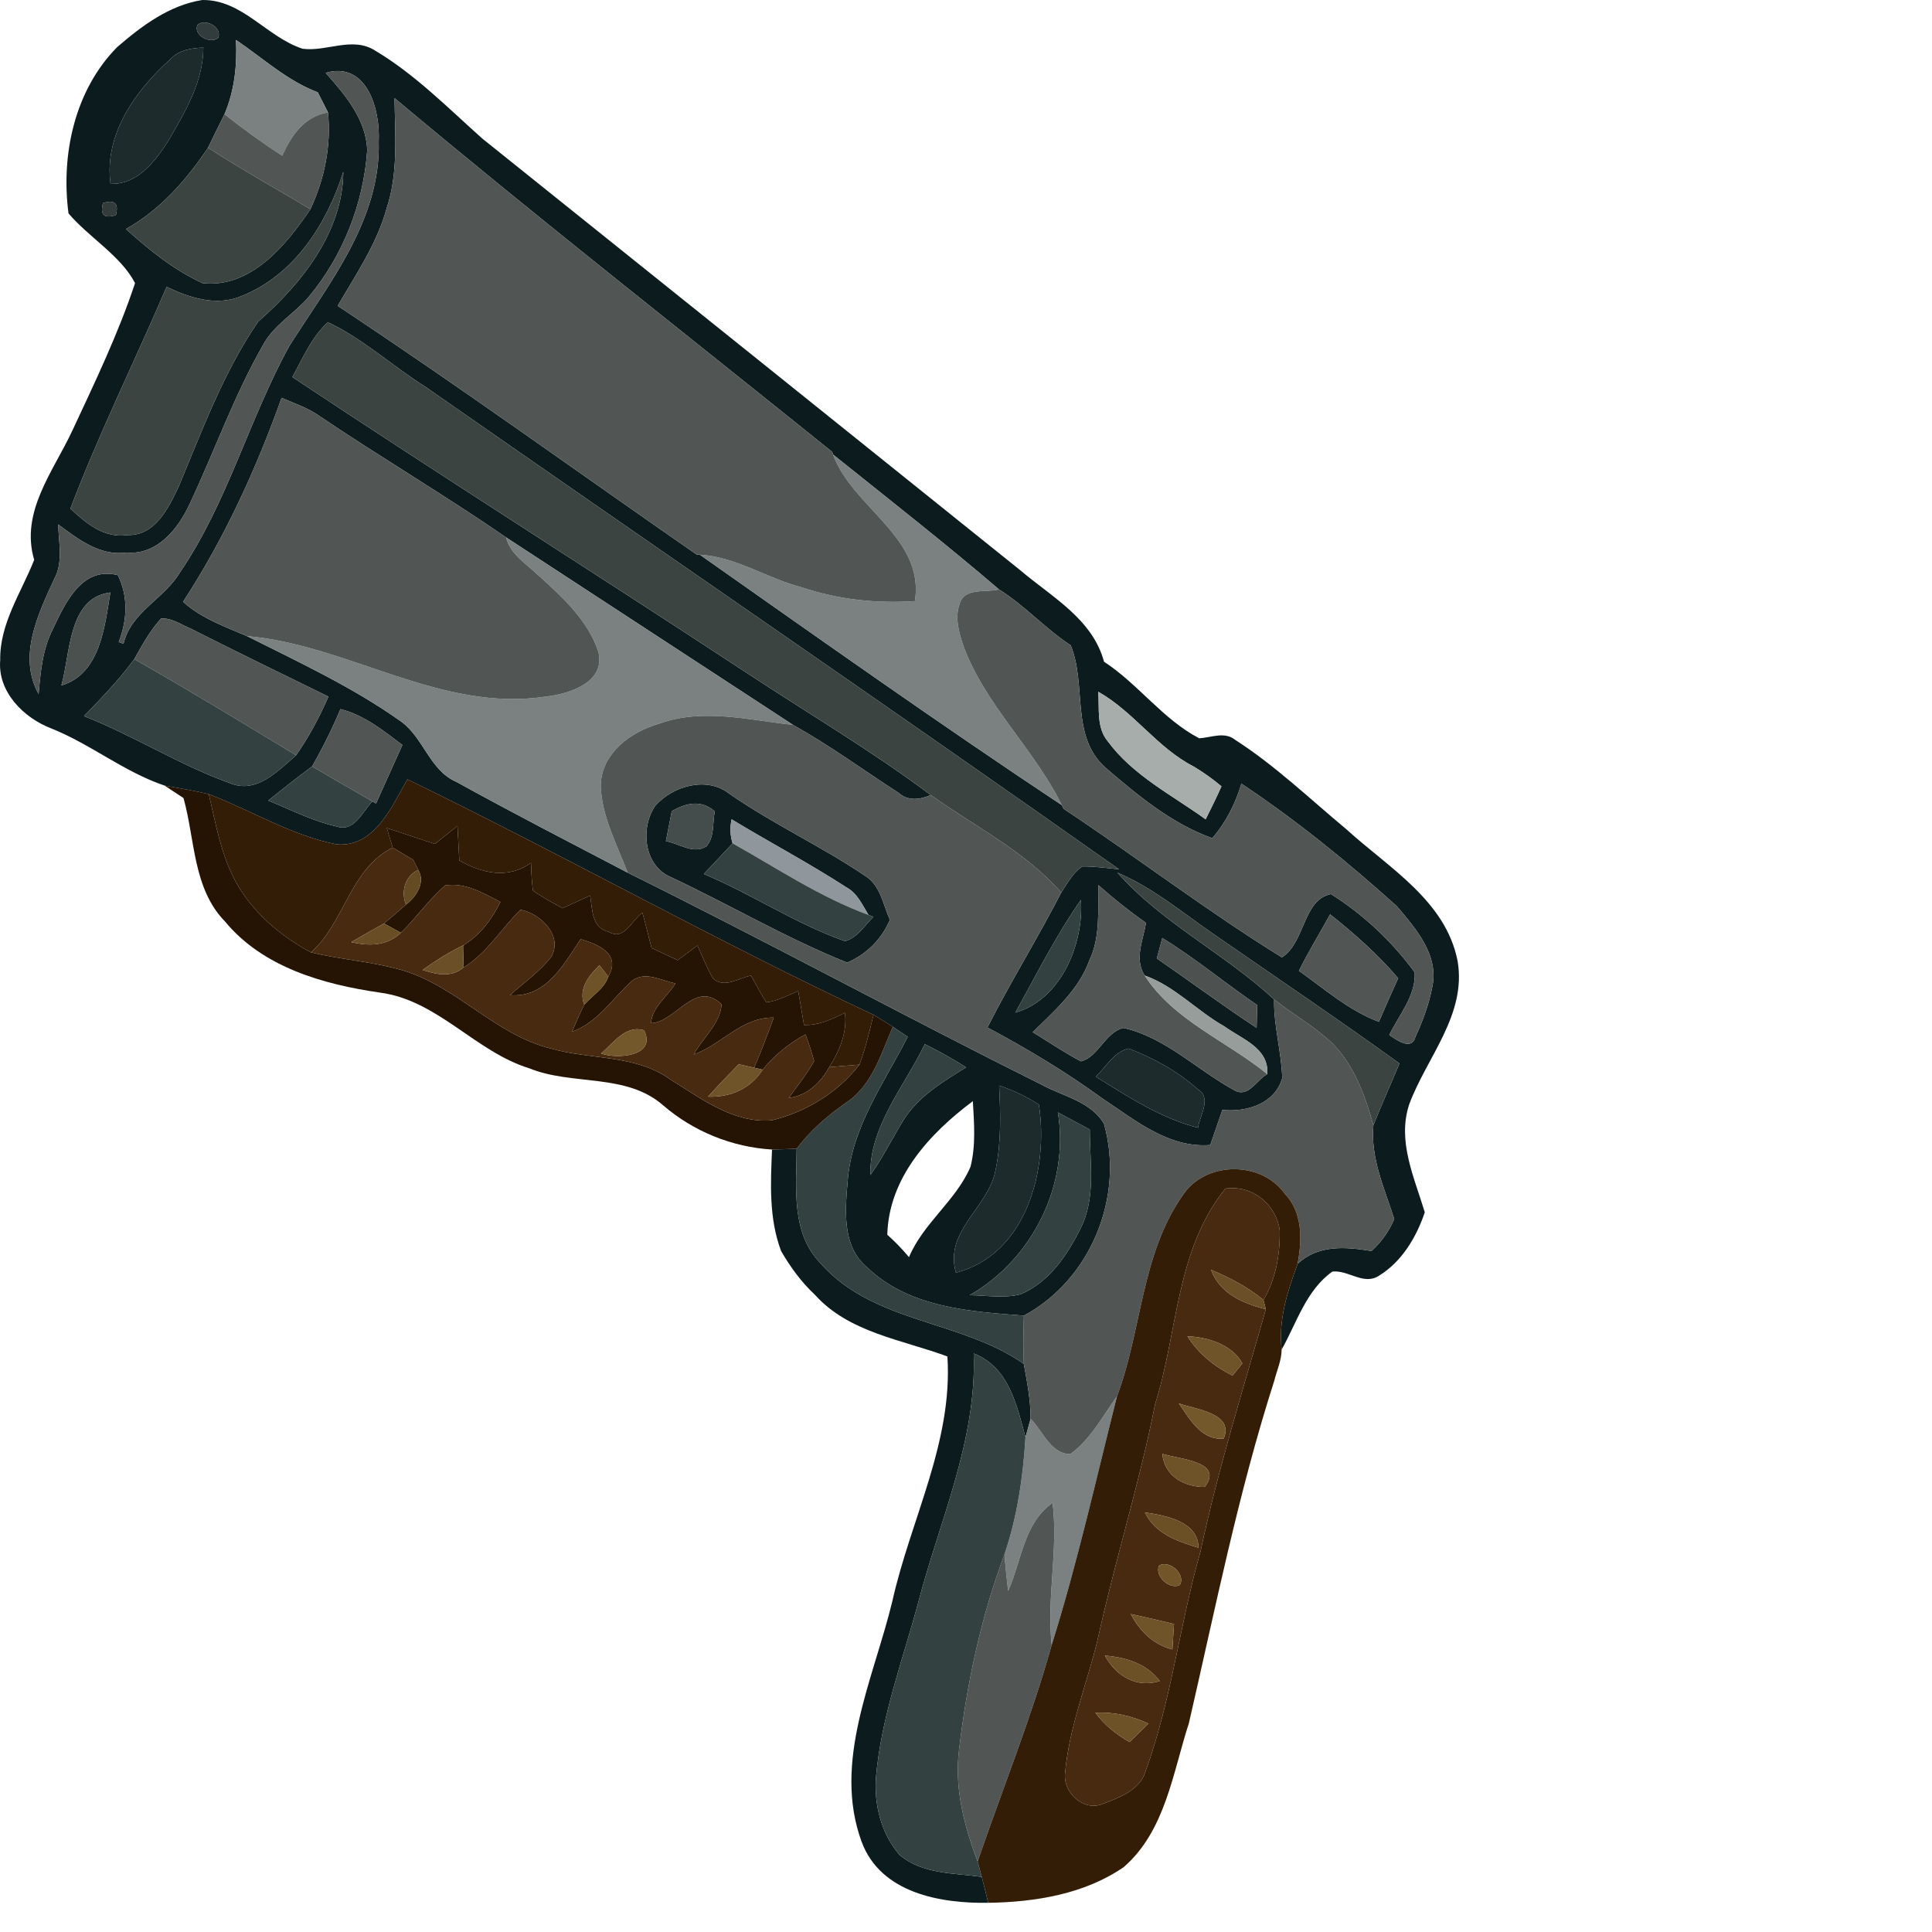 <ns0:svg xmlns:ns0="http://www.w3.org/2000/svg" version="1.1" id="Layer_1" x="0px" y="0px" width="256" height="256" viewBox="0 0 177.362 230.809" style="enable-background:new 0 0 177.362 230.809;" xml:space="preserve" preserveAspectRatio="xMinYMin meet">
<ns0:style type="text/css">
	.st0{fill:#0C1C1E;}
	.st1{fill:#333C3C;}
	.st2{fill:#7A8180;}
	.st3{fill:#1D2B2D;}
	.st4{fill:#515553;}
	.st5{fill:#3C4442;}
	.st6{fill:#333C3B;}
	.st7{fill:#4B514F;}
	.st8{fill:#8F979C;}
	.st9{fill:#334241;}
	.st10{fill:#A6ADAA;}
	.st11{fill:#331D07;}
	.st12{fill:#251403;}
	.st13{fill:#444D4B;}
	.st14{fill:#472A0F;}
	.st15{fill:#654B23;}
	.st16{fill:#334140;}
	.st17{fill:#694D25;}
	.st18{fill:#6B4F26;}
	.st19{fill:#4D5250;}
	.st20{fill:#6E5228;}
	.st21{fill:#969D9A;}
	.st22{fill:#73582B;}
	.st23{fill:#705429;}
	.st24{fill:#6F5328;}
	.st25{fill:#6B5026;}
	.st26{fill:#72562A;}
	.st27{fill:#6C5026;}
	.st28{fill:#6D5127;}
</ns0:style>
<ns0:g>
	<ns0:path class="st0" d="M13.993,5.631c2.94-2.54,6.24-5.01,10.17-5.63c4.78-0.07,7.72,4.44,11.98,5.82c2.9,0.39,5.98-1.52,8.7,0.24   c4.74,2.83,8.66,6.82,12.76,10.48c21.44,17.18,42.86,34.38,64.28,51.58c3.76,3.2,8.63,5.81,10.01,10.93c4.1,2.68,7,6.86,11.37,9.15   c1.41-0.08,3.03-0.84,4.29,0.18c4.81,3.09,8.95,7.08,13.33,10.72c5.03,4.59,11.83,8.49,13.25,15.7c1.1,6.44-3.69,11.5-5.78,17.13   c-1.46,4.41,0.62,8.75,1.86,12.9c-0.99,2.95-2.74,5.9-5.45,7.56c-1.82,1.23-3.68-0.7-5.59-0.48c-3.12,2.21-4.26,6.11-6.06,9.32   c-0.41-3.58,0.7-6.96,1.91-10.25c2.5-2.31,5.72-2.03,8.82-1.53c1.18-1.05,2.11-2.38,2.72-3.82c-1.16-3.67-2.85-7.25-2.49-11.21   c1-2.48,2.09-4.92,3.12-7.37c-7.26-5.24-14.68-10.25-22.05-15.35c-3.8-2.6-7.37-5.64-11.65-7.45c5.36,6.05,12.82,9.67,18.72,15.15   c-0.06,3.17,0.88,6.25,0.97,9.4c-0.89,3.09-4.27,4.08-7.15,3.8c-0.49,1.39-0.97,2.78-1.45,4.19c-4.98,0.39-8.98-2.98-12.88-5.56   c-4.36-3.17-8.99-5.95-13.74-8.48c2.77-5.46,6.01-10.67,8.82-16.12c0.72-1.12,1.39-2.34,2.5-3.12c1.47-0.02,2.93,0.2,4.4,0.34   c-27.49-19.4-55.26-38.4-82.86-57.64c-3.94-2.48-7.42-5.71-11.65-7.72c-1.96,1.77-2.98,4.29-4.25,6.55   c17.85,11.87,35.99,23.32,53.91,35.1c7.46,4.93,15.19,9.47,22.36,14.84c-1.32,0.57-2.73,0.74-3.87-0.28   c-4.19-2.71-8.22-5.67-12.58-8.1c-11.43-7.46-22.85-14.93-34.28-22.4c-7.28-5.02-14.92-9.52-22.26-14.47   c-1.38-1-3.02-1.53-4.56-2.2c-3.05,8.53-6.82,16.77-11.77,24.36c2.16,1.97,4.98,2.96,7.63,4.1c6.24,3.14,12.63,6.1,18.35,10.16   c2.76,1.94,3.45,5.87,6.68,7.26c6.75,3.73,13.61,7.26,20.45,10.84c16.6,8.22,32.88,17.06,49.45,25.33c2.55,1.39,5.9,2,7.46,4.68   c2.45,8.68-1.57,18.62-9.57,22.91c-6.52-0.49-13.72-0.96-18.71-5.75c-3.12-2.57-2.63-7.03-2.32-10.62   c0.56-6.28,4.37-11.49,7.15-16.94c-0.44-0.3-1.34-0.89-1.78-1.19c-0.76-0.5-1.53-0.98-2.31-1.44   c-18.83-8.84-36.97-19.04-55.68-28.13c-1.86,3.25-3.95,8.17-8.46,7.77c-5.4-1.06-10.17-4.04-15.27-6c-1.75-0.42-3.52-0.7-5.28-1.02   c-4.84-1.63-8.84-4.96-13.56-6.84c-3.29-1.26-6.4-4.38-6.08-8.13c-0.08-4.38,2.52-8.09,4.06-12c-1.69-5.71,2.27-10.54,4.55-15.42   c2.7-5.79,5.49-11.58,7.5-17.64c-1.69-3.27-5.49-5.44-7.95-8.33C7.263,18.481,8.913,10.781,13.993,5.631 M23.583,2.991   c-0.5,1.24,1.58,2.33,2.49,1.52C26.573,3.251,24.493,2.131,23.583,2.991 M28.193,4.771c0.15,3.02-0.18,6.06-1.37,8.87   c-0.66,1.33-1.33,2.66-1.97,4.01c-2.58,3.85-5.71,7.43-9.81,9.71c2.78,2.5,5.75,4.91,9.17,6.47c5.77,0.6,9.96-4.53,12.87-8.84   c1.69-3.62,2.5-7.56,2.1-11.56c-0.41-0.8-0.82-1.6-1.22-2.4C34.293,9.641,31.403,6.941,28.193,4.771 M20.343,7.081   c-4.17,3.74-7.93,8.98-7.14,14.88c3.22,0.09,5.3-2.64,6.87-5.08c2.01-3.45,4.2-7.06,4.22-11.19   C22.853,5.731,21.363,5.981,20.343,7.081 M38.903,8.701c2.33,2.63,4.81,5.51,4.97,9.22c-0.44,6.38-2.89,12.64-7,17.56   c-1.71,2-4.16,3.34-5.44,5.72c-3.48,6.08-5.81,12.72-8.79,19.04c-1.36,2.94-3.87,6.08-7.48,5.77c-3.2,0.46-5.81-1.58-8.21-3.36   c0.05,2.17,0.63,4.52-0.48,6.53c-1.94,4.22-4.36,9.22-1.86,13.74c0.23-2.66,0.47-5.37,1.71-7.78c1.49-3.16,3.48-7.51,7.75-6.43   c1.27,2.55,1.13,5.37,0.11,7.99l0.57,0.21c0.9-3.83,4.87-5.35,6.75-8.54c5.7-8.34,8.23-18.29,13.08-27.07   c4.75-7.49,10.93-15.07,10.66-24.44C45.433,13.101,43.843,7.281,38.903,8.701 M47.133,11.721c0.06,4.4,0.47,8.94-0.95,13.19   c-1.16,4.23-3.67,7.88-5.84,11.63c14.49,9.59,28.58,19.79,42.86,29.69l0.41,0.04c14.33,10.08,28.64,20.23,43.23,29.91l0.22,0.44   c8.76,5.8,17.16,12.24,26.08,17.75c2.8-1.77,2.49-6.88,5.86-7.56c3.85,2.41,7.3,5.67,10,9.34c0.19,2.76-1.88,5.1-3.03,7.5   c0.8,0.54,2.66,1.93,3.11,0.25c0.87-1.89,1.62-3.87,2.01-5.93c0.87-3.82-1.95-7.05-4.24-9.73c-5.86-5.27-11.99-10.26-18.55-14.62   c-0.71,2.4-1.85,4.62-3.47,6.52c-4.81-1.72-8.86-5.08-12.69-8.36c-4.33-3.78-2.26-9.88-4.23-14.69c-3.04-1.98-5.48-4.75-8.56-6.67   c-6.47-5.54-13.19-10.79-19.83-16.12l-0.1-0.31C81.973,39.941,64.313,26.111,47.133,11.721 M28.783,35.401   c-2.97,1.21-6.14,0.18-8.88-1.13c-3.78,8.85-8.08,17.48-11.49,26.49c1.86,1.75,4.06,3.59,6.83,3.16c3.28,0.1,4.9-3.24,6.09-5.76   c2.82-6.73,5.36-13.69,9.51-19.74c5.18-4.52,10.13-10.73,10.17-17.9C39.053,26.771,35.113,32.911,28.783,35.401 M12.303,24.261   c-0.37,1.4,0.14,1.88,1.54,1.44C14.213,24.301,13.693,23.821,12.303,24.261 M7.333,81.891c4.64-1.38,5.19-7.05,5.85-11.11   C8.113,71.431,8.433,78.051,7.333,81.891 M19.243,73.891c-1.31,1.44-2.25,3.16-3.2,4.85c-1.79,2.45-3.9,4.63-6.01,6.81   c5.97,2.35,11.42,5.85,17.46,8.02c3.16,1.3,5.72-1.48,7.88-3.34c1.53-2.2,2.8-4.55,3.86-7.01c-5.47-2.69-10.95-5.33-16.38-8.09   C21.683,74.661,20.563,73.811,19.243,73.891 M131.203,82.641c0.16,1.99-0.25,4.26,1.14,5.92c3,4.08,7.66,6.41,11.69,9.32   c0.65-1.31,1.31-2.61,1.89-3.94c-1.05-0.89-2.17-1.68-3.34-2.38C138.233,89.331,135.453,85.041,131.203,82.641 M40.673,84.711   c-0.99,2.35-2.12,4.64-3.39,6.85c-1.78,1.32-3.51,2.69-5.24,4.08c2.69,1.09,5.3,2.45,8.15,3.09c2.16,0.72,3.08-1.76,4.3-2.99   l0.43,0.25c1.06-2.33,2.09-4.67,3.15-6.99C45.793,87.271,43.503,85.431,40.673,84.711 M131.213,105.741   c-0.05,3.02,0.26,6.2-1.08,9.02c-1.28,3.51-4.17,6-6.76,8.55c1.92,1.16,3.77,2.44,5.77,3.48c2.09-0.52,2.88-3.47,5.07-3.99   c5.11,1.16,8.9,5.13,13.41,7.53c1.58,0.74,2.53-1.35,3.78-2.01c0.2-3.14-3.04-4.18-5.11-5.69c-3.3-1.85-5.92-4.81-9.54-6.09   c-1.27-1.96-0.19-4.22,0.16-6.28C134.923,108.851,133.023,107.351,131.213,105.741 M121.303,120.971   c5.43-1.54,8.19-8.18,7.83-13.47C126.153,111.761,123.823,116.431,121.303,120.971 M155.183,115.981c3.07,2.18,5.96,4.74,9.55,6.09   c0.75-1.74,1.51-3.48,2.3-5.2c-2.41-2.85-5.22-5.32-8.13-7.64C157.673,111.491,156.313,113.671,155.183,115.981 M138.203,114.501   c3.98,2.74,7.87,5.63,11.92,8.29c0.02-0.68,0.05-2.04,0.07-2.72c-3.83-2.61-7.39-5.59-11.34-8.01   C138.683,112.671,138.363,113.891,138.203,114.501 M110.483,124.741c-2.44,5.07-6.6,9.75-6.51,15.65c1.52-2.11,2.65-4.45,4.01-6.66   c1.79-2.79,4.69-4.52,7.44-6.22C113.823,126.501,112.183,125.571,110.483,124.741 M130.913,128.631c3.87,2.4,7.74,4.95,12.21,6.1   c0.2-1.54,1.73-3.57-0.09-4.65c-2.37-2.13-5.24-3.68-8.19-4.82C133.073,125.661,132.133,127.451,130.913,128.631 M119.363,129.691   c0.17,3.37,0.26,6.79-0.43,10.12c-0.85,4.46-6.17,7.23-4.73,12.23c8.46-2.18,11.09-12.41,9.91-20.08   C122.633,131.001,121.033,130.241,119.363,129.691 M106.003,147.511c0.92,0.82,1.8,1.72,2.59,2.68c1.71-4.08,5.61-6.74,7.35-10.8   c0.65-2.56,0.43-5.23,0.28-7.84C111.063,135.411,106.173,140.691,106.003,147.511 M126.383,132.891c1.39,8.62-3,17.52-10.54,21.84   c2.03,0.02,4.12,0.41,6.12-0.12c3.36-1.44,5.55-4.65,7.11-7.83c1.89-3.65,1.11-7.9,1.12-11.84   C128.913,134.261,127.653,133.571,126.383,132.891z" />
	<ns0:path class="st0" d="M78.303,96.231c2.13-2.37,6.17-3.51,8.84-1.4c5.18,3.6,10.95,6.25,16.17,9.78c1.87,1.11,2.17,3.44,3,5.28   c-1,2.33-2.77,4.09-5.1,5.11c-7.24-2.9-13.97-6.88-21.01-10.19C76.913,103.491,76.443,98.901,78.303,96.231 M80.253,96.911   c-0.23,1.19-0.47,2.38-0.7,3.58c1.57,0.27,3.29,1.62,4.84,0.62c1-1.15,0.71-2.8,1-4.18C83.753,95.511,81.983,95.911,80.253,96.911    M87.523,100.751c-1.14,1.22-2.29,2.45-3.44,3.66c5.75,2.42,10.99,5.96,16.87,8.03c1.5-0.43,2.33-1.87,3.39-2.91l-0.59-0.23   c-0.73-1.19-1.32-2.57-2.6-3.27c-4.47-2.9-9.19-5.39-13.75-8.15C87.193,98.861,87.223,99.821,87.523,100.751z" />
	<ns0:path class="st0" d="M92.233,137.331c0.98-0.02,1.96-0.06,2.94-0.1c-0.02,4.66-0.71,10.05,2.88,13.72   c6.31,7.15,16.76,6.73,24.26,11.99c0.39,2.17,0.82,4.34,0.81,6.56c-0.15,0.55-0.46,1.65-0.61,2.2c-1.06-3.9-1.99-8.35-6.19-10.01   c0.39,10.37-4.05,19.89-6.61,29.71c-1.87,6.92-4.44,13.72-5.06,20.91c-0.25,3.28,0.63,6.78,2.82,9.29c2.7,2.31,6.49,2.16,9.81,2.62   c0.27,1.02,0.53,2.06,0.78,3.1c-5.74,0.09-12.83-1.16-15.12-7.27c-3.52-9.57,1.41-19.45,3.66-28.75   c2.17-9.75,7.25-19.02,6.58-29.25c-5.42-2.01-11.77-2.85-15.82-7.36c-1.63-1.52-2.94-3.32-4.05-5.24   C91.853,145.561,92.053,141.401,92.233,137.331z" />
	<ns0:path class="st1" d="M23.583,2.991c0.91-0.86,2.99,0.26,2.49,1.52C25.163,5.321,23.083,4.231,23.583,2.991z" />
	<ns0:path class="st2" d="M28.193,4.771c3.21,2.17,6.1,4.87,9.77,6.26c0.4,0.8,0.81,1.6,1.22,2.4c-2.85,0.48-4.36,2.73-5.47,5.17   c-2.37-1.54-4.68-3.2-6.89-4.96C28.013,10.831,28.343,7.791,28.193,4.771z" />
	<ns0:path class="st2" d="M109.303,71.811c1.2-7.61-7.51-11.2-9.78-17.51c6.64,5.33,13.36,10.58,19.83,16.12   c-1.63,0.42-4.25-0.31-4.75,1.86c-0.52,1.53-0.06,3.18,0.41,4.66c2.57,7.2,8.51,12.47,11.83,19.24   c-14.59-9.68-28.9-19.83-43.23-29.91c4.34,0.25,8.04,2.84,12.18,3.9C100.143,71.631,104.733,72.121,109.303,71.811z" />
	<ns0:path class="st2" d="M64.293,68.711c-1.41-1.36-3.34-2.47-3.83-4.51c11.43,7.47,22.85,14.94,34.28,22.4   c-5.28-0.57-10.77-2.03-15.95-0.16c-3.42,0.96-6.92,3.51-7.03,7.38c0.11,3.7,1.93,7.04,3.22,10.43   c-6.84-3.58-13.7-7.11-20.45-10.84c-3.23-1.39-3.92-5.32-6.68-7.26c-5.72-4.06-12.11-7.02-18.35-10.16   c12.15,1.06,23.12,9.13,35.65,7.23c2.8-0.29,7.25-1.68,6.33-5.36C70.233,74.081,67.163,71.301,64.293,68.711z" />
	<ns0:path class="st2" d="M127.863,173.721c2.43-1.77,3.86-4.52,5.58-6.91c-2.51,9.92-4.73,19.93-7.8,29.7   c-0.62-5.66,0.8-11.31,0.11-16.97c-3.45,2.39-3.71,6.97-5.32,10.53c-0.16-1.46-0.32-2.93-0.43-4.38c1.53-4.52,2.22-9.25,2.51-13.99   c0.15-0.55,0.46-1.65,0.61-2.2C124.593,170.961,125.493,173.671,127.863,173.721z" />
	<ns0:path class="st3" d="M20.343,7.081c1.02-1.1,2.51-1.35,3.95-1.39c-0.02,4.13-2.21,7.74-4.22,11.19c-1.57,2.44-3.65,5.17-6.87,5.08   C12.413,16.061,16.173,10.821,20.343,7.081z" />
	<ns0:path class="st3" d="M130.913,128.631c1.22-1.18,2.16-2.97,3.93-3.37c2.95,1.14,5.82,2.69,8.19,4.82c1.82,1.08,0.29,3.11,0.09,4.65   C138.653,133.581,134.783,131.031,130.913,128.631z" />
	<ns0:path class="st3" d="M119.363,129.691c1.67,0.55,3.27,1.31,4.75,2.27c1.18,7.67-1.45,17.9-9.91,20.08c-1.44-5,3.88-7.77,4.73-12.23   C119.623,136.481,119.533,133.061,119.363,129.691z" />
	<ns0:path class="st4" d="M38.903,8.701c4.94-1.42,6.53,4.4,6.34,8.16c0.27,9.37-5.91,16.95-10.66,24.44   c-4.85,8.78-7.38,18.73-13.08,27.07c-1.88,3.19-5.85,4.71-6.75,8.54l-0.57-0.21c1.02-2.62,1.16-5.44-0.11-7.99   c-4.27-1.08-6.26,3.27-7.75,6.43c-1.24,2.41-1.48,5.12-1.71,7.78c-2.5-4.52-0.08-9.52,1.86-13.74c1.11-2.01,0.53-4.36,0.48-6.53   c2.4,1.78,5.01,3.82,8.21,3.36c3.61,0.31,6.12-2.83,7.48-5.77c2.98-6.32,5.31-12.96,8.79-19.04c1.28-2.38,3.73-3.72,5.44-5.72   c4.11-4.92,6.56-11.18,7-17.56C43.713,14.211,41.233,11.331,38.903,8.701z" />
	<ns0:path class="st4" d="M47.133,11.721c17.18,14.39,34.84,28.22,52.29,42.27l0.1,0.31c2.27,6.31,10.98,9.9,9.78,17.51   c-4.57,0.31-9.16-0.18-13.51-1.64c-4.14-1.06-7.84-3.65-12.18-3.9l-0.41-0.04c-14.28-9.9-28.37-20.1-42.86-29.69   c2.17-3.75,4.68-7.4,5.84-11.63C47.603,20.661,47.193,16.121,47.133,11.721z" />
	<ns0:path class="st4" d="M24.853,17.651c0.64-1.35,1.31-2.68,1.97-4.01c2.21,1.76,4.52,3.42,6.89,4.96c1.11-2.44,2.62-4.69,5.47-5.17   c0.4,4-0.41,7.94-2.1,11.56C32.993,22.551,28.843,20.231,24.853,17.651z" />
	<ns0:path class="st4" d="M33.643,47.531c1.54,0.67,3.18,1.2,4.56,2.2c7.34,4.95,14.98,9.45,22.26,14.47c0.49,2.04,2.42,3.15,3.83,4.51   c2.87,2.59,5.94,5.37,7.19,9.15c0.92,3.68-3.53,5.07-6.33,5.36c-12.53,1.9-23.5-6.17-35.65-7.23c-2.65-1.14-5.47-2.13-7.63-4.1   C26.823,64.301,30.593,56.061,33.643,47.531z" />
	<ns0:path class="st4" d="M114.603,72.281c0.5-2.17,3.12-1.44,4.75-1.86c3.08,1.92,5.52,4.69,8.56,6.67c1.97,4.81-0.1,10.91,4.23,14.69   c3.83,3.28,7.88,6.64,12.69,8.36c1.62-1.9,2.76-4.12,3.47-6.52c6.56,4.36,12.69,9.35,18.55,14.62c2.29,2.68,5.11,5.91,4.24,9.73   c-0.39,2.06-1.14,4.04-2.01,5.93c-0.45,1.68-2.31,0.29-3.11-0.25c1.15-2.4,3.22-4.74,3.03-7.5c-2.7-3.67-6.15-6.93-10-9.34   c-3.37,0.68-3.06,5.79-5.86,7.56c-8.92-5.51-17.32-11.95-26.08-17.75l-0.22-0.44c-3.32-6.77-9.26-12.04-11.83-19.24   C114.543,75.461,114.083,73.811,114.603,72.281z" />
	<ns0:path class="st4" d="M19.243,73.891c1.32-0.08,2.44,0.77,3.61,1.24c5.43,2.76,10.91,5.4,16.38,8.09c-1.06,2.46-2.33,4.81-3.86,7.01   c-6.41-3.89-12.81-7.78-19.33-11.49C16.993,77.051,17.933,75.331,19.243,73.891z" />
	<ns0:path class="st4" d="M40.673,84.711c2.83,0.72,5.12,2.56,7.4,4.29c-1.06,2.32-2.09,4.66-3.15,6.99l-0.43-0.25   c-2.41-1.38-4.82-2.77-7.21-4.18C38.553,89.351,39.683,87.061,40.673,84.711z" />
	<ns0:path class="st4" d="M78.793,86.441c5.18-1.87,10.67-0.41,15.95,0.16c4.36,2.43,8.39,5.39,12.58,8.1c1.14,1.02,2.55,0.85,3.87,0.28   c5.25,3.75,11.27,6.72,15.59,11.65c-2.81,5.45-6.05,10.66-8.82,16.12c4.75,2.53,9.38,5.31,13.74,8.48c3.9,2.58,7.9,5.95,12.88,5.56   c0.48-1.41,0.96-2.8,1.45-4.19c2.88,0.28,6.26-0.71,7.15-3.8c-0.09-3.15-1.03-6.23-0.97-9.4c2.32,1.83,4.95,3.28,7.07,5.36   c2.55,2.63,3.82,6.19,4.79,9.66c-0.36,3.96,1.33,7.54,2.49,11.21c-0.61,1.44-1.54,2.77-2.72,3.82c-3.1-0.5-6.32-0.78-8.82,1.53   c0.53-2.86,0.62-6.14-1.54-8.38c-2.86-3.99-9.6-3.9-12.25,0.29c-4.9,7.02-4.83,16.08-7.79,23.92c-1.72,2.39-3.15,5.14-5.58,6.91   c-2.37-0.05-3.27-2.76-4.74-4.22c0.01-2.22-0.42-4.39-0.81-6.56c-0.09-1.93-0.05-3.85,0.01-5.77c8-4.29,12.02-14.23,9.57-22.91   c-1.56-2.68-4.91-3.29-7.46-4.68c-16.57-8.27-32.85-17.11-49.45-25.33c-1.29-3.39-3.11-6.73-3.22-10.43   C71.873,89.951,75.373,87.401,78.793,86.441 M78.303,96.231c-1.86,2.67-1.39,7.26,1.9,8.58c7.04,3.31,13.77,7.29,21.01,10.19   c2.33-1.02,4.1-2.78,5.1-5.11c-0.83-1.84-1.13-4.17-3-5.28c-5.22-3.53-10.99-6.18-16.17-9.78   C84.473,92.721,80.433,93.861,78.303,96.231z" />
	<ns0:path class="st4" d="M131.213,105.741c1.81,1.61,3.71,3.11,5.7,4.52c-0.35,2.06-1.43,4.32-0.16,6.28   c3.45,5.36,9.82,7.83,14.65,11.78c-1.25,0.66-2.2,2.75-3.78,2.01c-4.51-2.4-8.3-6.37-13.41-7.53c-2.19,0.52-2.98,3.47-5.07,3.99   c-2-1.04-3.85-2.32-5.77-3.48c2.59-2.55,5.48-5.04,6.76-8.55C131.473,111.941,131.163,108.761,131.213,105.741z" />
	<ns0:path class="st4" d="M155.183,115.981c1.13-2.31,2.49-4.49,3.72-6.75c2.91,2.32,5.72,4.79,8.13,7.64c-0.79,1.72-1.55,3.46-2.3,5.2   C161.143,120.721,158.253,118.161,155.183,115.981z" />
	<ns0:path class="st4" d="M120.433,190.071c1.61-3.56,1.87-8.14,5.32-10.53c0.69,5.66-0.73,11.31-0.11,16.97   c-2.45,8.78-5.9,17.25-8.85,25.87c-1.61-4.25-2.79-8.75-2.22-13.33c0.94-7.95,2.62-15.86,5.43-23.36   C120.113,187.141,120.273,188.611,120.433,190.071z" />
	<ns0:path class="st5" d="M15.043,27.361c4.1-2.28,7.23-5.86,9.81-9.71c3.99,2.58,8.14,4.9,12.23,7.34c-2.91,4.31-7.1,9.44-12.87,8.84   C20.793,32.271,17.823,29.861,15.043,27.361z" />
	<ns0:path class="st5" d="M28.783,35.401c6.33-2.49,10.27-8.63,12.23-14.88c-0.04,7.17-4.99,13.38-10.17,17.9   c-4.15,6.05-6.69,13.01-9.51,19.74c-1.19,2.52-2.81,5.86-6.09,5.76c-2.77,0.43-4.97-1.41-6.83-3.16   c3.41-9.01,7.71-17.64,11.49-26.49C22.643,35.581,25.813,36.611,28.783,35.401z" />
	<ns0:path class="st5" d="M34.923,45.041c1.27-2.26,2.29-4.78,4.25-6.55c4.23,2.01,7.71,5.24,11.65,7.72   c27.6,19.24,55.37,38.24,82.86,57.64c-1.47-0.14-2.93-0.36-4.4-0.34c-1.11,0.78-1.78,2-2.5,3.12c-4.32-4.93-10.34-7.9-15.59-11.65   c-7.17-5.37-14.9-9.91-22.36-14.84C70.913,68.361,52.773,56.911,34.923,45.041z" />
	<ns0:path class="st5" d="M133.493,104.251c4.28,1.81,7.85,4.85,11.65,7.45c7.37,5.1,14.79,10.11,22.05,15.35   c-1.03,2.45-2.12,4.89-3.12,7.37c-0.97-3.47-2.24-7.03-4.79-9.66c-2.12-2.08-4.75-3.53-7.07-5.36   C146.313,113.921,138.853,110.301,133.493,104.251z" />
	<ns0:path class="st6" d="M12.303,24.261c1.39-0.44,1.91,0.04,1.54,1.44C12.443,26.141,11.933,25.661,12.303,24.261z" />
	<ns0:path class="st7" d="M7.333,81.891c1.1-3.84,0.78-10.46,5.85-11.11C12.523,74.841,11.973,80.511,7.333,81.891z" />
	<ns0:path class="st8" d="M87.523,100.751c-0.3-0.93-0.33-1.89-0.12-2.87c4.56,2.76,9.28,5.25,13.75,8.15c1.28,0.7,1.87,2.08,2.6,3.27   C97.983,107.191,92.853,103.731,87.523,100.751z" />
	<ns0:path class="st9" d="M10.033,85.551c2.11-2.18,4.22-4.36,6.01-6.81c6.52,3.71,12.92,7.6,19.33,11.49   c-2.16,1.86-4.72,4.64-7.88,3.34C21.453,91.401,16.003,87.901,10.033,85.551z" />
	<ns0:path class="st9" d="M32.043,95.641c1.73-1.39,3.46-2.76,5.24-4.08c2.39,1.41,4.8,2.8,7.21,4.18c-1.22,1.23-2.14,3.71-4.3,2.99   C37.343,98.091,34.733,96.731,32.043,95.641z" />
	<ns0:path class="st9" d="M87.523,100.751c5.33,2.98,10.46,6.44,16.23,8.55l0.59,0.23c-1.06,1.04-1.89,2.48-3.39,2.91   c-5.88-2.07-11.12-5.61-16.87-8.03C85.233,103.201,86.383,101.971,87.523,100.751z" />
	<ns0:path class="st9" d="M106.663,122.671c0.44,0.3,1.34,0.89,1.78,1.19c-2.78,5.45-6.59,10.66-7.15,16.94   c-0.31,3.59-0.8,8.05,2.32,10.62c4.99,4.79,12.19,5.26,18.71,5.75c-0.06,1.92-0.1,3.84-0.01,5.77c-7.5-5.26-17.95-4.84-24.26-11.99   c-3.59-3.67-2.9-9.06-2.88-13.72c1.65-2.2,3.73-3.99,5.97-5.54C104.213,129.631,105.253,125.871,106.663,122.671z" />
	<ns0:path class="st9" d="M110.483,124.741c1.7,0.83,3.34,1.76,4.94,2.77c-2.75,1.7-5.65,3.43-7.44,6.22c-1.36,2.21-2.49,4.55-4.01,6.66   C103.883,134.491,108.043,129.811,110.483,124.741z" />
	<ns0:path class="st9" d="M126.383,132.891c1.27,0.68,2.53,1.37,3.81,2.05c-0.01,3.94,0.77,8.19-1.12,11.84   c-1.56,3.18-3.75,6.39-7.11,7.83c-2,0.53-4.09,0.14-6.12,0.12C123.383,150.411,127.773,141.511,126.383,132.891z" />
	<ns0:path class="st9" d="M116.323,161.691c4.2,1.66,5.13,6.11,6.19,10.01c-0.29,4.74-0.98,9.47-2.51,13.99   c-2.81,7.5-4.49,15.41-5.43,23.36c-0.57,4.58,0.61,9.08,2.22,13.33c0.12,0.46,0.37,1.38,0.49,1.84c-3.32-0.46-7.11-0.31-9.81-2.62   c-2.19-2.51-3.07-6.01-2.82-9.29c0.62-7.19,3.19-13.99,5.06-20.91C112.273,181.581,116.713,172.061,116.323,161.691z" />
	<ns0:path class="st10" d="M131.203,82.641c4.25,2.4,7.03,6.69,11.38,8.92c1.17,0.7,2.29,1.49,3.34,2.38c-0.58,1.33-1.24,2.63-1.89,3.94   c-4.03-2.91-8.69-5.24-11.69-9.32C130.953,86.901,131.363,84.631,131.203,82.641z" />
	<ns0:path class="st11" d="M48.673,93.101c18.71,9.09,36.85,19.29,55.68,28.13c-0.47,2.01-0.96,4.02-1.68,5.96   c-1.2,0.09-2.41,0.19-3.61,0.3c1.23-1.97,2.17-4.14,1.88-6.5c-1.54,0.78-3.13,1.52-4.89,1.46c-0.23-1.35-0.46-2.7-0.69-4.05   c-1.25,0.5-2.46,1.2-3.82,1.34c-0.65-1.04-1.23-2.12-1.82-3.19c-1.48,0.28-3.16,1.57-4.54,0.35c-0.72-1.26-1.27-2.62-1.86-3.95   c-0.79,0.58-1.58,1.17-2.36,1.76c-1.04-0.49-2.08-0.97-3.12-1.46c-0.38-1.4-0.69-2.82-1.1-4.21c-1.25,0.86-2.17,3.39-3.99,2.29   c-2.1-0.49-1.97-2.67-2.25-4.34c-1.1,0.5-2.2,1.01-3.3,1.51c-1.2-0.67-2.42-1.31-3.53-2.1c-0.16-1.1-0.19-2.22-0.24-3.32   c-2.73,1.97-5.83,1.26-8.56-0.28c-0.07-1.38-0.15-2.75-0.22-4.13c-0.91,0.72-1.81,1.43-2.71,2.15c-1.91-0.64-3.82-1.27-5.73-1.9   c0.23,0.78,0.46,1.56,0.7,2.34c-5.13,2.59-5.69,8.88-9.76,12.52c-3.73-2-7.1-4.88-9.11-8.66c-1.67-3.19-2.29-6.78-3.1-10.25   c5.1,1.96,9.87,4.94,15.27,6C44.723,101.271,46.813,96.351,48.673,93.101z" />
	<ns0:path class="st11" d="M141.233,142.891c2.65-4.19,9.39-4.28,12.25-0.29c2.16,2.24,2.07,5.52,1.54,8.38   c-1.21,3.29-2.32,6.67-1.91,10.25c-0.01,1.28-0.57,2.48-0.88,3.72c-4.3,13.4-7.04,27.21-10.2,40.91   c-1.93,5.93-2.81,12.87-7.78,17.19c-4.68,3.23-10.6,4.19-16.19,4.27c-0.25-1.04-0.51-2.08-0.78-3.1c-0.12-0.46-0.37-1.38-0.49-1.84   c2.95-8.62,6.4-17.09,8.85-25.87c3.07-9.77,5.29-19.78,7.8-29.7C136.403,158.971,136.333,149.911,141.233,142.891 M146.403,141.991   c-5.94,7.32-5.68,17.17-8.41,25.77c-1.86,9.47-4.8,18.68-6.86,28.11c-1.28,5.3-3.4,10.45-3.89,15.92c-0.29,2.35,2.23,4.7,4.53,3.7   c1.94-0.74,4.33-1.61,5.04-3.76c3.13-8.54,4.11-17.65,6.6-26.36c2.08-9.79,5.09-19.34,7.81-28.96l-0.28-1.11   c1.48-2.49,1.99-5.46,1.94-8.32C152.433,143.831,149.593,141.551,146.403,141.991z" />
	<ns0:path class="st12" d="M19.663,93.851c1.76,0.32,3.53,0.6,5.28,1.02c0.81,3.47,1.43,7.06,3.1,10.25c2.01,3.78,5.38,6.66,9.11,8.66   c3.63,0.87,7.39,1.1,10.98,2.15c6.48,1.95,11.05,7.7,17.67,9.33c4.72,1.37,10.12,0.69,14.27,3.69c3.69,2.28,7.54,5.27,12.13,4.89   c4.07-0.98,7.9-3.32,10.47-6.65c0.72-1.94,1.21-3.95,1.68-5.96c0.78,0.46,1.55,0.94,2.31,1.44c-1.41,3.2-2.45,6.96-5.52,9.02   c-2.24,1.55-4.32,3.34-5.97,5.54c-0.98,0.04-1.96,0.08-2.94,0.1c-4.78-0.29-9.4-2.16-13.03-5.3c-4.44-3.86-10.81-2.31-15.96-4.4   c-6.48-2-10.94-8.14-17.86-9.05c-6.76-0.98-13.98-3.02-18.5-8.49c-3.85-3.95-3.57-9.78-4.96-14.75   C21.353,94.961,20.223,94.221,19.663,93.851z" />
	<ns0:path class="st12" d="M46.213,98.921c1.91,0.63,3.82,1.26,5.73,1.9c0.9-0.72,1.8-1.43,2.71-2.15c0.07,1.38,0.15,2.75,0.22,4.13   c2.73,1.54,5.83,2.25,8.56,0.28c0.05,1.1,0.08,2.22,0.24,3.32c1.11,0.79,2.33,1.43,3.53,2.1c1.1-0.5,2.2-1.01,3.3-1.51   c0.28,1.67,0.15,3.85,2.25,4.34c1.82,1.1,2.74-1.43,3.99-2.29c0.41,1.39,0.72,2.81,1.1,4.21c1.04,0.49,2.08,0.97,3.12,1.46   c0.78-0.59,1.57-1.18,2.36-1.76c0.59,1.33,1.14,2.69,1.86,3.95c1.38,1.22,3.06-0.07,4.54-0.35c0.59,1.07,1.17,2.15,1.82,3.19   c1.36-0.14,2.57-0.84,3.82-1.34c0.23,1.35,0.46,2.7,0.69,4.05c1.76,0.06,3.35-0.68,4.89-1.46c0.29,2.36-0.65,4.53-1.88,6.5   c-1.04,1.89-2.63,3.38-4.84,3.69c1.03-1.46,2.17-2.85,3.04-4.42c-0.3-1.08-0.64-2.14-1.03-3.18c-1.97,1.06-3.71,2.47-5.12,4.21   l-1.01-0.23c0.83-1.98,1.61-3.98,2.34-5.99c-3.81-0.07-6.21,3.19-9.56,4.41c1.05-1.98,3.2-3.73,3.32-6   c-3.14-3.03-5.49,2.16-8.42,2.25c0.08-1.9,1.99-3.19,2.91-4.75c-1.66-0.31-3.52-1.49-5.13-0.35c-2.38,2.09-4.09,5.01-7.22,6.12   c0.46-1.09,0.93-2.17,1.46-3.23c0.95-1.1,2.39-1.9,2.86-3.34c1.56-2.66-1.1-3.85-3.29-4.48c-2.06,3.04-4.14,7.03-8.45,6.69   c1.66-1.49,3.52-2.79,4.92-4.56c1.47-2.53-1.26-5.2-3.66-5.65c-2.32,2.28-4.01,5.21-6.85,6.93c0.01-0.68,0.05-2.03,0.07-2.71   c1.98-1.22,3.37-3.09,4.38-5.15c-2.05-1.04-4.19-2.36-6.6-1.97c-1.96,1.69-3.43,3.85-5.29,5.65c-0.5-0.28-1.52-0.82-2.02-1.1   c0.88-0.74,1.76-1.49,2.62-2.26c1.22-0.89,2.37-2.65,1.48-4.14c-0.15-0.3-0.46-0.9-0.61-1.21c-0.62-0.36-1.84-1.09-2.45-1.46   C46.673,100.481,46.443,99.701,46.213,98.921z" />
	<ns0:path class="st13" d="M80.253,96.911c1.73-1,3.5-1.4,5.14,0.02c-0.29,1.38,0,3.03-1,4.18c-1.55,1-3.27-0.35-4.84-0.62   C79.783,99.291,80.023,98.101,80.253,96.911z" />
	<ns0:path class="st14" d="M37.153,113.781c4.07-3.64,4.63-9.93,9.76-12.52c0.61,0.37,1.83,1.1,2.45,1.46c0.15,0.31,0.46,0.91,0.61,1.21   c-1.59,0.7-2.09,2.59-1.48,4.14c-0.86,0.77-1.74,1.52-2.62,2.26c-1.31,0.73-2.62,1.46-3.91,2.22c2.09,0.49,4.29,0.48,5.93-1.12   c1.86-1.8,3.33-3.96,5.29-5.65c2.41-0.39,4.55,0.93,6.6,1.97c-1.01,2.06-2.4,3.93-4.38,5.15c-1.72,0.85-3.36,1.85-4.91,2.98   c1.59,0.52,3.43,0.95,4.84-0.27c2.84-1.72,4.53-4.65,6.85-6.93c2.4,0.45,5.13,3.12,3.66,5.65c-1.4,1.77-3.26,3.07-4.92,4.56   c4.31,0.34,6.39-3.65,8.45-6.69c2.19,0.63,4.85,1.82,3.29,4.48c-0.26-0.34-0.79-1.03-1.05-1.37c-1.26,1.22-2.55,2.86-1.81,4.71   c-0.53,1.06-1,2.14-1.46,3.23c3.13-1.11,4.84-4.03,7.22-6.12c1.61-1.14,3.47,0.04,5.13,0.35c-0.92,1.56-2.83,2.85-2.91,4.75   c2.93-0.09,5.28-5.28,8.42-2.25c-0.12,2.27-2.27,4.02-3.32,6c3.35-1.22,5.75-4.48,9.56-4.41c-0.73,2.01-1.51,4.01-2.34,5.99   c-0.47-0.11-1.39-0.32-1.85-0.42c-1.24,1.27-2.48,2.55-3.67,3.88c2.68,0.08,5.07-0.93,6.53-3.23c1.41-1.74,3.15-3.15,5.12-4.21   c0.39,1.04,0.73,2.1,1.03,3.18c-0.87,1.57-2.01,2.96-3.04,4.42c2.21-0.31,3.8-1.8,4.84-3.69c1.2-0.11,2.41-0.21,3.61-0.3   c-2.57,3.33-6.4,5.67-10.47,6.65c-4.59,0.38-8.44-2.61-12.13-4.89c-4.15-3-9.55-2.32-14.27-3.69c-6.62-1.63-11.19-7.38-17.67-9.33   C44.543,114.881,40.783,114.651,37.153,113.781 M71.813,125.861c1.98,0.7,6.67,0.32,5.13-2.77   C74.763,122.391,73.263,124.621,71.813,125.861z" />
	<ns0:path class="st14" d="M146.403,141.991c3.19-0.44,6.03,1.84,6.48,4.99c0.05,2.86-0.46,5.83-1.94,8.32   c-1.88-1.55-4.04-2.67-6.27-3.6c1.07,2.85,3.8,4.01,6.55,4.71c-2.72,9.62-5.73,19.17-7.81,28.96c-2.49,8.71-3.47,17.82-6.6,26.36   c-0.71,2.15-3.1,3.02-5.04,3.76c-2.3,1-4.82-1.35-4.53-3.7c0.49-5.47,2.61-10.62,3.89-15.92c2.06-9.43,5-18.64,6.86-28.11   C140.723,159.161,140.463,149.311,146.403,141.991 M141.863,159.641c1.29,2.06,3.21,3.62,5.38,4.69c0.29-0.36,0.89-1.08,1.18-1.44   C147.183,160.621,144.303,159.741,141.863,159.641 M140.833,167.661c1.28,1.84,2.71,4.48,5.36,4.19   C147.473,168.811,142.783,168.371,140.833,167.661 M138.863,173.681c0.23,2.66,2.61,3.97,5.07,3.96   C146.263,174.541,140.823,174.351,138.863,173.681 M136.783,180.681c1.2,2.55,3.9,3.47,6.4,4.22   C143.133,181.741,139.243,181.051,136.783,180.681 M138.463,187.041c-0.55,1.25,1.28,2.94,2.49,2.31   C141.693,188.061,139.673,186.301,138.463,187.041 M135.093,192.821c1.06,2.05,2.69,3.65,4.97,4.23c0.05-0.76,0.14-2.28,0.19-3.04   C138.533,193.591,136.813,193.201,135.093,192.821 M131.993,197.791c1.32,2.42,3.75,3.92,6.56,3.04   C136.993,198.741,134.493,197.991,131.993,197.791 M130.863,204.621c1.08,1.46,2.5,2.59,4.08,3.5c0.75-0.74,1.5-1.48,2.26-2.21   C135.203,204.991,133.063,204.491,130.863,204.621z" />
	<ns0:path class="st15" d="M48.493,108.071c-0.61-1.55-0.11-3.44,1.48-4.14C50.863,105.421,49.713,107.181,48.493,108.071z" />
	<ns0:path class="st16" d="M121.303,120.971c2.52-4.54,4.85-9.21,7.83-13.47C129.493,112.791,126.733,119.431,121.303,120.971z" />
	<ns0:path class="st17" d="M41.963,112.551c1.29-0.76,2.6-1.49,3.91-2.22c0.5,0.28,1.52,0.82,2.02,1.1   C46.253,113.031,44.053,113.041,41.963,112.551z" />
	<ns0:path class="st18" d="M50.493,115.881c1.55-1.13,3.19-2.13,4.91-2.98c-0.02,0.68-0.06,2.03-0.07,2.71   C53.923,116.831,52.083,116.401,50.493,115.881z" />
	<ns0:path class="st18" d="M144.673,151.701c2.23,0.93,4.39,2.05,6.27,3.6l0.28,1.11C148.473,155.711,145.743,154.551,144.673,151.701z" />
	<ns0:path class="st19" d="M138.203,114.501c0.16-0.61,0.48-1.83,0.65-2.44c3.95,2.42,7.51,5.4,11.34,8.01   c-0.02,0.68-0.05,2.04-0.07,2.72C146.073,120.131,142.183,117.241,138.203,114.501z" />
	<ns0:path class="st20" d="M71.613,115.311c0.26,0.34,0.79,1.03,1.05,1.37c-0.47,1.44-1.91,2.24-2.86,3.34   C69.063,118.171,70.353,116.531,71.613,115.311z" />
	<ns0:path class="st21" d="M136.753,116.541c3.62,1.28,6.24,4.24,9.54,6.09c2.07,1.51,5.31,2.55,5.11,5.69   C146.573,124.371,140.203,121.901,136.753,116.541z" />
	<ns0:path class="st22" d="M71.813,125.861c1.45-1.24,2.95-3.47,5.13-2.77C78.483,126.181,73.793,126.561,71.813,125.861z" />
	<ns0:path class="st22" d="M140.833,167.661c1.95,0.71,6.64,1.15,5.36,4.19C143.543,172.141,142.113,169.501,140.833,167.661z" />
	<ns0:path class="st23" d="M88.253,127.141c0.46,0.1,1.38,0.31,1.85,0.42l1.01,0.23c-1.46,2.3-3.85,3.31-6.53,3.23   C85.773,129.691,87.013,128.411,88.253,127.141z" />
	<ns0:path class="st23" d="M141.863,159.641c2.44,0.1,5.32,0.98,6.56,3.25c-0.29,0.36-0.89,1.08-1.18,1.44   C145.073,163.261,143.153,161.701,141.863,159.641z" />
	<ns0:path class="st23" d="M135.093,192.821c1.72,0.38,3.44,0.77,5.16,1.19c-0.05,0.76-0.14,2.28-0.19,3.04   C137.783,196.471,136.153,194.871,135.093,192.821z" />
	<ns0:path class="st24" d="M138.863,173.681c1.96,0.67,7.4,0.86,5.07,3.96C141.473,177.651,139.093,176.341,138.863,173.681z" />
	<ns0:path class="st25" d="M136.783,180.681c2.46,0.37,6.35,1.06,6.4,4.22C140.683,184.151,137.983,183.231,136.783,180.681z" />
	<ns0:path class="st26" d="M138.463,187.041c1.21-0.74,3.23,1.02,2.49,2.31C139.743,189.981,137.913,188.291,138.463,187.041z" />
	<ns0:path class="st27" d="M131.993,197.791c2.5,0.2,5,0.95,6.56,3.04C135.743,201.711,133.313,200.211,131.993,197.791z" />
	<ns0:path class="st28" d="M130.863,204.621c2.2-0.13,4.34,0.37,6.34,1.29c-0.76,0.73-1.51,1.47-2.26,2.21   C133.363,207.211,131.943,206.081,130.863,204.621z" />
</ns0:g>
</ns0:svg>